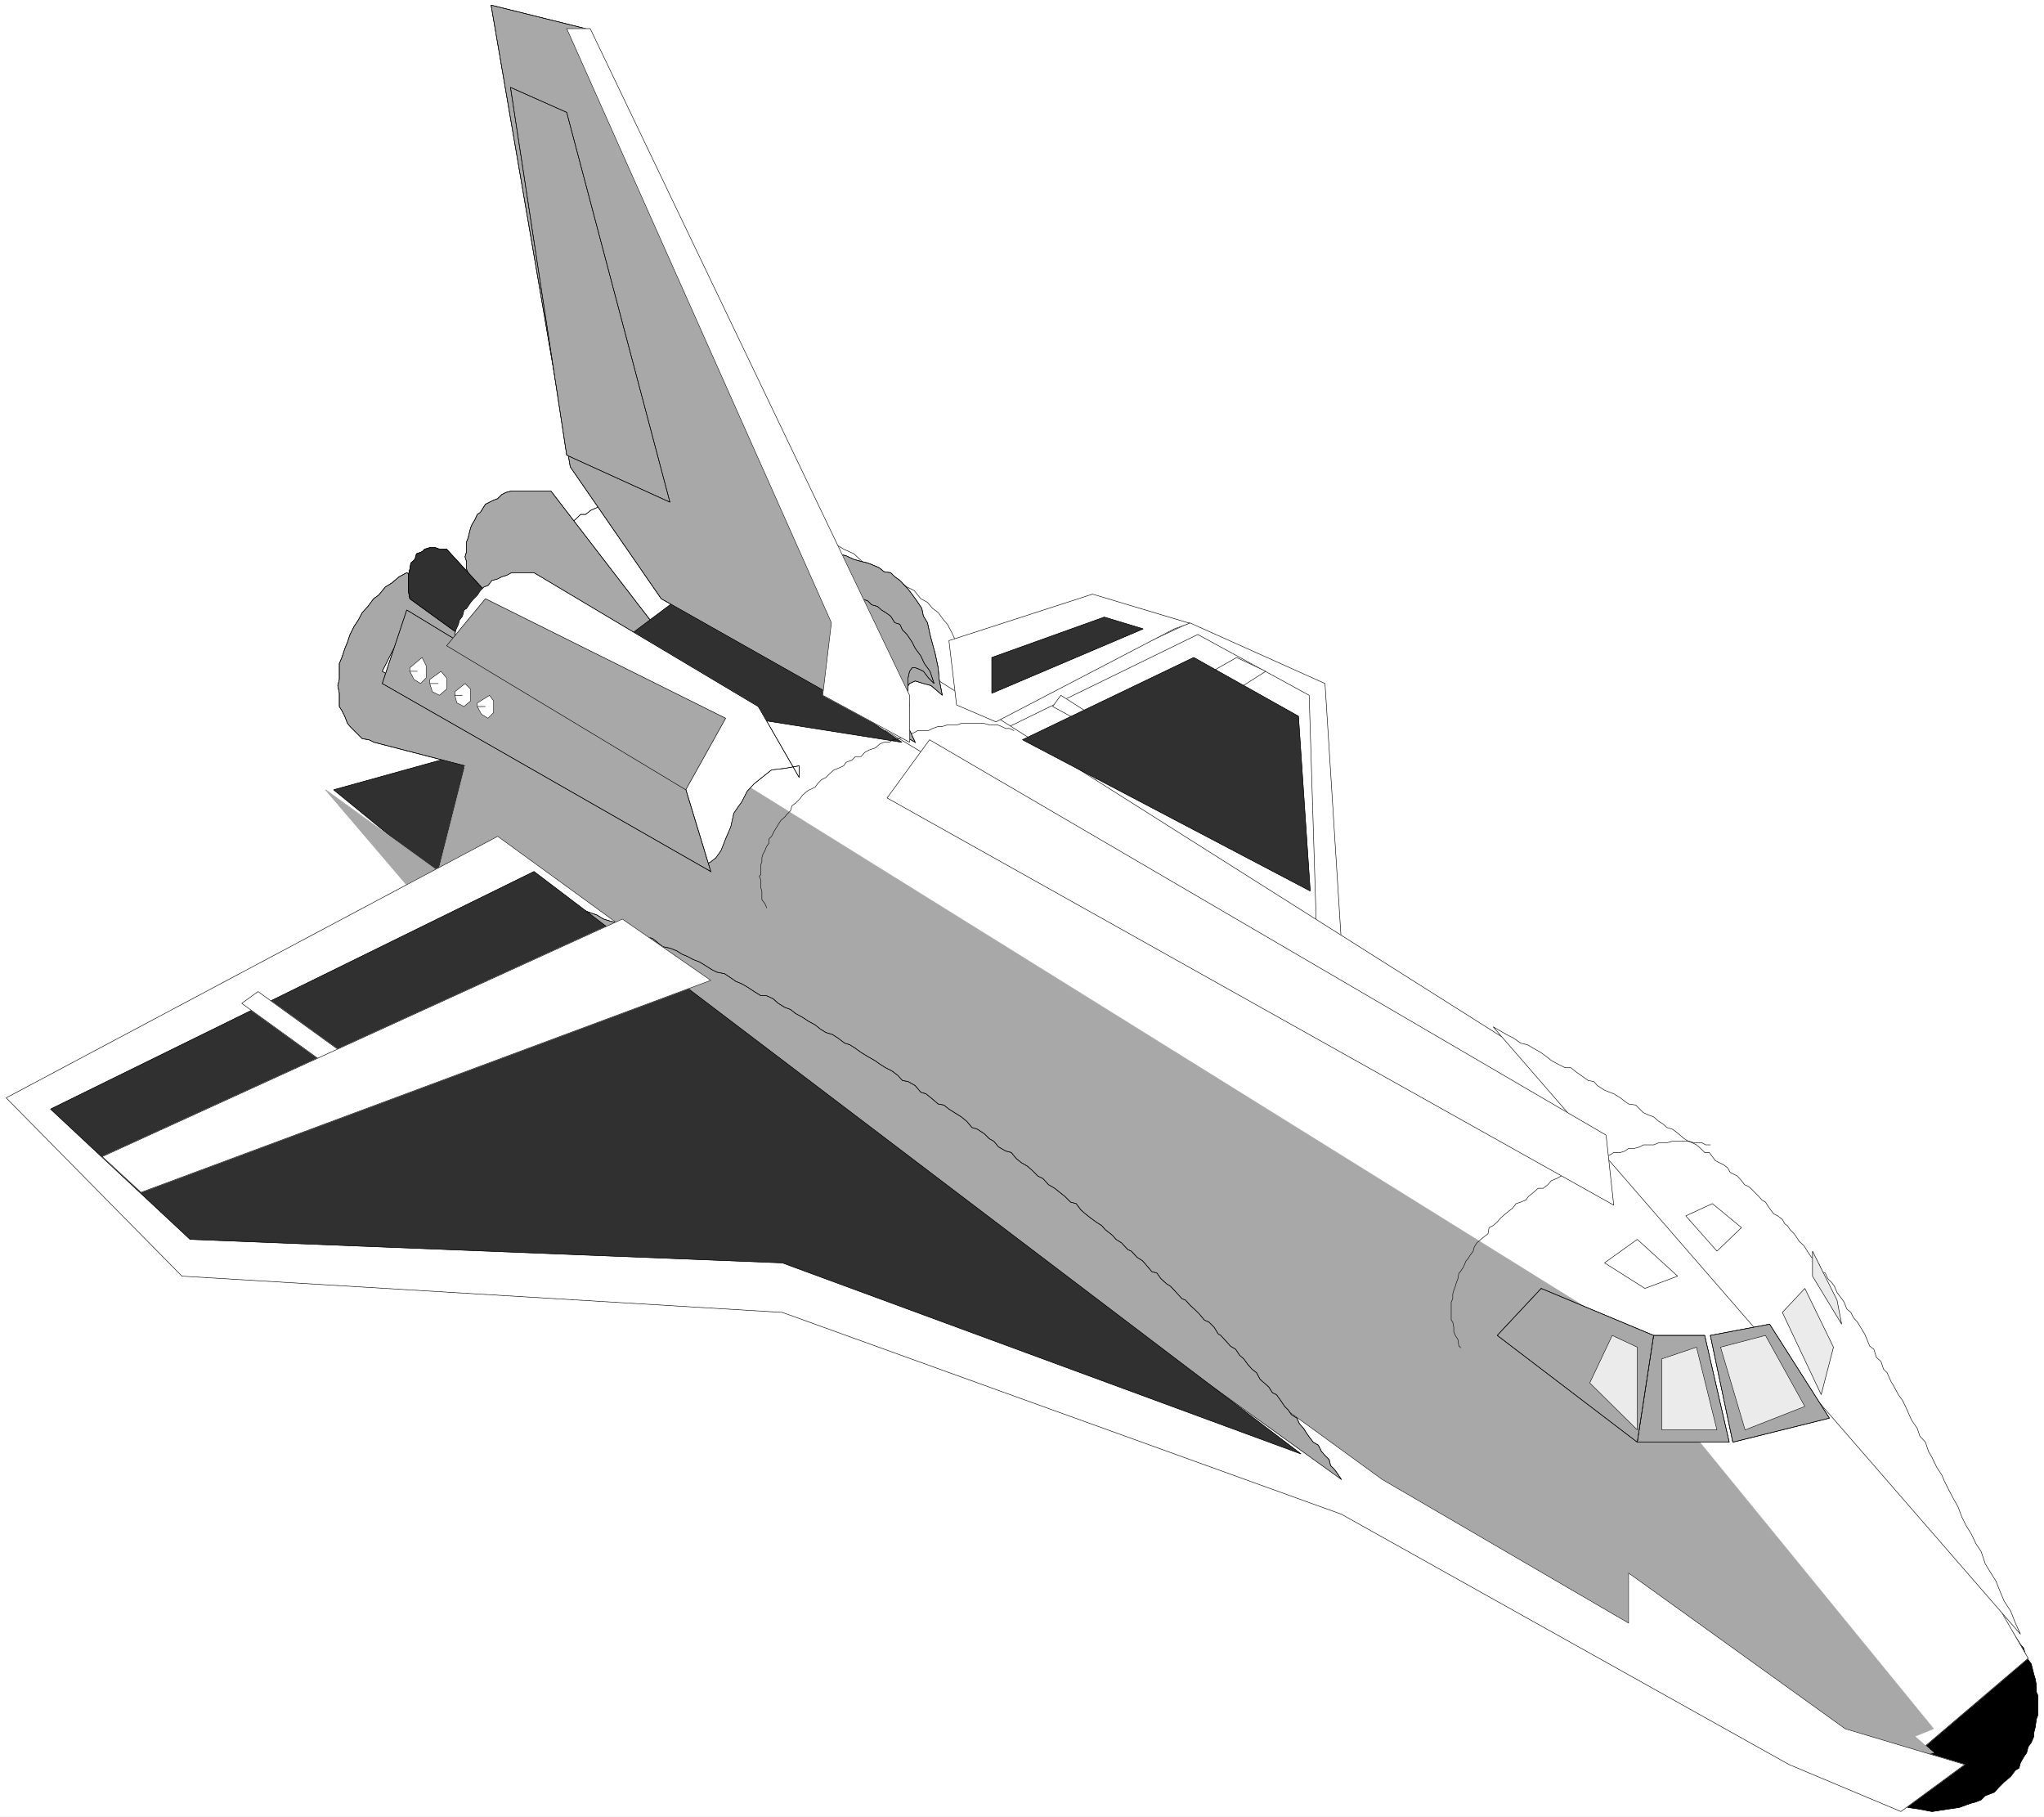 <svg width="3991.063" height="3546.578" viewBox="0 0 2993.297 2659.934" xmlns="http://www.w3.org/2000/svg"><rect x="0" y="0" width="2993.297" height="2659.934" fill="#808080" stroke="none"/><defs><clipPath id="a"><path d="M0 .121h2994V2661H0Zm0 0"/></clipPath><clipPath id="b"><path d="M0 .121h2993.297v2659.934H0Zm0 0"/></clipPath></defs><g clip-path="url(#a)" transform="translate(0 -.121)"><path style="fill:#fff;fill-opacity:1;fill-rule:nonzero;stroke:none" d="M0 2660.055h2993.297V.12H0Zm0 0"/></g><g clip-path="url(#b)" transform="translate(0 -.121)"><path style="fill:#fff;fill-opacity:1;fill-rule:evenodd;stroke:#fff;stroke-width:.16;stroke-linecap:square;stroke-linejoin:bevel;stroke-miterlimit:10;stroke-opacity:1" d="M0 .5h646.5V575H0Zm0 0" transform="matrix(4.63 0 0 -4.63 0 2662.37)"/></g><path style="fill:#fff;fill-opacity:1;fill-rule:evenodd;stroke:#fff;stroke-width:.16;stroke-linecap:square;stroke-linejoin:bevel;stroke-miterlimit:10;stroke-opacity:1" d="m424.27 276.93-5.18 81.91-42.83 19.22-73.21-34.09Zm0 0" transform="matrix(4.63 0 0 -4.63 0 2662.249)"/><path style="fill:none;stroke:#000;stroke-width:.16;stroke-linecap:square;stroke-linejoin:bevel;stroke-miterlimit:10;stroke-opacity:1" d="m424.27 276.93-5.18 81.91-42.83 19.22-73.21-34.09Zm0 0" transform="matrix(4.63 0 0 -4.63 0 2662.249)"/><path style="fill:#fff;fill-opacity:1;fill-rule:evenodd;stroke:#fff;stroke-width:.16;stroke-linecap:square;stroke-linejoin:bevel;stroke-miterlimit:10;stroke-opacity:1" d="m416.51 276.93-2.43 78.19-35.23 19.23-77.42-37.81zm0 0" transform="matrix(4.63 0 0 -4.63 0 2662.249)"/><path style="fill:none;stroke:#000;stroke-width:.16;stroke-linecap:square;stroke-linejoin:bevel;stroke-miterlimit:10;stroke-opacity:1" d="m416.51 276.93-2.43 78.19-35.23 19.23-77.42-37.81zm0 0" transform="matrix(4.63 0 0 -4.63 0 2662.249)"/><path style="fill:#fff;fill-opacity:1;fill-rule:evenodd;stroke:#fff;stroke-width:.16;stroke-linecap:square;stroke-linejoin:bevel;stroke-miterlimit:10;stroke-opacity:1" d="m391.13 367.07 9.22-4.36-64.82-41.19-11.15 7.59zm0 0" transform="matrix(4.63 0 0 -4.63 0 2662.249)"/><path style="fill:none;stroke:#000;stroke-width:.16;stroke-linecap:square;stroke-linejoin:bevel;stroke-miterlimit:10;stroke-opacity:1" d="m391.13 367.07 9.22-4.36-64.82-41.19-11.15 7.59zm0 0" transform="matrix(4.63 0 0 -4.63 0 2662.249)"/><path style="fill:#303030;fill-opacity:1;fill-rule:evenodd;stroke:#303030;stroke-width:.16;stroke-linecap:square;stroke-linejoin:bevel;stroke-miterlimit:10;stroke-opacity:1" d="m105.54 325.23 40.73 11.31 4.69-48.47zm0 0" transform="matrix(4.63 0 0 -4.63 0 2662.249)"/><path style="fill:none;stroke:#000;stroke-width:.16;stroke-linecap:square;stroke-linejoin:bevel;stroke-miterlimit:10;stroke-opacity:1" d="m105.54 325.23 40.73 11.31 4.69-48.47zm0 0" transform="matrix(4.63 0 0 -4.63 0 2662.249)"/><path style="fill:#000;fill-opacity:1;fill-rule:evenodd;stroke:#000;stroke-width:.16;stroke-linecap:square;stroke-linejoin:bevel;stroke-miterlimit:10;stroke-opacity:1" d="M610.3 36.2h-33.78v-1.77l.32-1.78v-1.29l.48-2.43.33-1.93.48-1.14.49-1.93.81-1.3.8-1.94.81-1.13.97-1.93.81-1.14 1.29-1.29 1.3-1.94 1.29-1.13.81-.64 1.77-1.3 1.46-1.13 1.45-.81 1.3-1.13 1.94-.64 1.45-1.29 1.46-.49h1.61l2.26-.65 1.3-.64 3.39-.49 4.2-.8 5.18.8 3.39.49 1.78.64 1.78.65 1.77.49 1.62.64 1.29 1.29 1.3.49 1.61.64 1.3 1.46 1.77 1.78.81.64 1.29 1.13 1.46 1.94 1.13.65.49 1.78 1.13 1.93.8 1.13.49 1.94.97 1.3.81 1.93V27l.48 1.93.33 2.43.48 1.29v6.14l-.48 1.13v2.1l-.33 1.94-.48 1.61-.33 1.3-.48 1.94-.97 1.29-.81 1.61-.65 2.1-.96 1.14-.81 1.29-1.3 1.94-.97 1.13-1.61 1.45-.97.97-1.62.65-1.29 1.45-1.78.97-1.29.65-1.62.8-1.61 1.3-1.46.48-1.62.65-1.77.64h-1.62l-3.56.65-4.2.48-5.33-.48-3.4-.65h-1.45l-1.78-.64-1.78-1.13-1.29-.81-1.78-1.29h-1.29l-1.62-1.13-1.45-1.3-1.29-1.29-1.3-.97-1.13-1.45-1.45-1.13-.81-1.3-.81-1.93-1.29-1.14-.49-2.1-.8-1.61-.81-1.29-.49-1.94-.48-1.3-.33-1.61-.48-1.94-.32-2.1V36.2zm0 0" transform="matrix(4.63 0 0 -4.63 0 2662.249)"/><path style="fill:none;stroke:#000;stroke-width:.16;stroke-linecap:square;stroke-linejoin:bevel;stroke-miterlimit:10;stroke-opacity:1" d="M610.3 36.2h-33.78v-1.77l.32-1.78v-1.29l.48-2.43.33-1.93.48-1.14.49-1.93.81-1.3.8-1.94.81-1.13.97-1.93.81-1.14 1.29-1.29 1.3-1.94 1.29-1.13.81-.64 1.77-1.3 1.46-1.13 1.45-.81 1.3-1.13 1.94-.64 1.45-1.29 1.46-.49h1.61l2.26-.65 1.3-.64 3.39-.49 4.2-.8 5.18.8 3.39.49 1.78.64 1.78.65 1.77.49 1.62.64 1.29 1.29 1.3.49 1.61.64 1.3 1.46 1.77 1.78.81.64 1.29 1.13 1.46 1.94 1.13.65.49 1.78 1.13 1.93.8 1.13.49 1.94.97 1.3.81 1.93V27l.48 1.93.33 2.43.48 1.29v6.14l-.48 1.13v2.1l-.33 1.94-.48 1.61-.33 1.3-.48 1.94-.97 1.29-.81 1.61-.65 2.1-.96 1.14-.81 1.29-1.3 1.94-.97 1.13-1.61 1.45-.97.97-1.62.65-1.29 1.45-1.78.97-1.29.65-1.62.8-1.61 1.3-1.46.48-1.62.65-1.77.64h-1.62l-3.56.65-4.2.48-5.33-.48-3.4-.65h-1.45l-1.78-.64-1.78-1.13-1.29-.81-1.78-1.29h-1.29l-1.62-1.13-1.45-1.3-1.29-1.29-1.3-.97-1.13-1.45-1.45-1.13-.81-1.3-.81-1.93-1.29-1.14-.49-2.1-.8-1.61-.81-1.29-.49-1.94-.48-1.3-.33-1.61-.48-1.94-.32-2.1V36.2zm0 0" transform="matrix(4.63 0 0 -4.63 0 2662.249)"/><path style="fill:#fff;fill-opacity:1;fill-rule:evenodd;stroke:#fff;stroke-width:.16;stroke-linecap:square;stroke-linejoin:bevel;stroke-miterlimit:10;stroke-opacity:1" d="m237.27 368.85-39.93 47.34h-2.1l-1.94-.65h-1.61l-1.62-.48-1.78-.81-1.45-.65-1.62-1.29h-1.61l-1.3-1.29-1.29-1.13-1.29-1.13-1.3-.65-.8-1.94-1.3-1.29-.81-1.29-.48-1.78-.81-1.29-.97-1.3-.32-1.77v-1.94l-.49-1.62v-5.17l.49-2.58v-1.13l.81-2.43 30.38-26.33zm0 0" transform="matrix(4.63 0 0 -4.63 0 2662.249)"/><path style="fill:none;stroke:#000;stroke-width:.16;stroke-linecap:square;stroke-linejoin:bevel;stroke-miterlimit:10;stroke-opacity:1" d="m237.27 368.85-39.93 47.34h-2.1l-1.94-.65h-1.61l-1.62-.48-1.78-.81-1.45-.65-1.62-1.29h-1.61l-1.3-1.29-1.29-1.13-1.29-1.13-1.3-.65-.8-1.94-1.3-1.29-.81-1.29-.48-1.78-.81-1.29-.97-1.3-.32-1.77v-1.94l-.49-1.62v-5.17l.49-2.58v-1.13l.81-2.43 30.38-26.33zm0 0" transform="matrix(4.63 0 0 -4.63 0 2662.249)"/><path style="fill:none;stroke:#000;stroke-width:.16;stroke-linecap:square;stroke-linejoin:bevel;stroke-miterlimit:10;stroke-opacity:1" d="m237.27 368.85-39.93 47.34h-2.1l-1.94-.65h-1.61l-1.62-.48-1.78-.81-1.45-.65-1.62-1.29h-1.61l-1.3-1.29-1.29-1.13-1.29-1.13-1.3-.65-.8-1.94-1.3-1.29-.81-1.29-.48-1.78-.81-1.29-.97-1.3-.32-1.77v-1.94l-.49-1.62v-5.17l.49-2.58v-1.13l.81-2.43 30.38-26.33 33.14 12.6v-.16" transform="matrix(4.63 0 0 -4.63 0 2662.249)"/><path style="fill:#a8a8a8;fill-opacity:1;fill-rule:evenodd;stroke:#a8a8a8;stroke-width:.16;stroke-linecap:square;stroke-linejoin:bevel;stroke-miterlimit:10;stroke-opacity:1" d="m183.93 358.84-55.28 35.05-2.42-1.29-2.26-1.94-2.1-1.29-2.11-2.58-1.61-1.14-1.78-2.42-1.78-1.94-1.29-2.42-1.29-1.94-1.3-2.58-.81-2.43-.8-1.94-.97-2.91-.81-1.93v-5.01l-.49-1.94.49-2.42v-4.2l.81-1.3.97-1.94.8-2.1.81-.97 1.3-1.29 2.58-2.58 2.1-.33 1.62-.8 58.02-15.03 5.17 29.89zm0 0" transform="matrix(4.63 0 0 -4.63 0 2662.249)"/><path style="fill:none;stroke:#000;stroke-width:.16;stroke-linecap:square;stroke-linejoin:bevel;stroke-miterlimit:10;stroke-opacity:1" d="m183.93 358.84-55.28 35.05-2.42-1.29-2.26-1.94-2.1-1.29-2.11-2.58-1.61-1.14-1.78-2.42-1.78-1.94-1.29-2.42-1.29-1.94-1.3-2.58-.81-2.43-.8-1.94-.97-2.91-.81-1.93v-5.01l-.49-1.94.49-2.42v-4.2l.81-1.3.97-1.94.8-2.1.81-.97 1.3-1.29 2.58-2.58 2.1-.33 1.62-.8 58.02-15.03 5.17 29.89zm0 0" transform="matrix(4.63 0 0 -4.63 0 2662.249)"/><path style="fill:none;stroke:#000;stroke-width:.16;stroke-linecap:square;stroke-linejoin:bevel;stroke-miterlimit:10;stroke-opacity:1" d="m183.93 358.84-55.28 35.05-2.42-1.29-2.26-1.94-2.1-1.29-2.11-2.58-1.61-1.14-1.78-2.42-1.78-1.94-1.29-2.42-1.29-1.94-1.3-2.58-.81-2.43-.8-1.94-.97-2.91-.81-1.93v-5.01l-.49-1.94.49-2.42v-4.2l.81-1.3.97-1.94.8-2.1.81-.97 1.3-1.29 2.58-2.58 2.1-.33 1.62-.8 58.02-15.03 5.17 29.89 2.43 3.72v-.17" transform="matrix(4.63 0 0 -4.63 0 2662.249)"/><path style="fill:#a8a8a8;fill-opacity:1;fill-rule:evenodd;stroke:#a8a8a8;stroke-width:.16;stroke-linecap:square;stroke-linejoin:bevel;stroke-miterlimit:10;stroke-opacity:1" d="m211.89 370.79-37.66 48.95h-12.44l-1.78-.48-1.29-.65-1.3-1.29-1.29-.49-1.29-.64-1.3-.65-.8-1.29-.81-1.29-.97-.65-.81-1.78-.81-1.29-.48-1.13-.33-1.29-.48-1.94-.49-1.29v-3.07l-.48-1.62.48-1.45v-2.43l.49-1.13.48-2.42.33-2.1 30.38-26.66zm0 0" transform="matrix(4.63 0 0 -4.63 0 2662.249)"/><path style="fill:none;stroke:#000;stroke-width:.16;stroke-linecap:square;stroke-linejoin:bevel;stroke-miterlimit:10;stroke-opacity:1" d="m211.89 370.79-37.66 48.95h-12.44l-1.78-.48-1.29-.65-1.3-1.29-1.29-.49-1.29-.64-1.3-.65-.8-1.29-.81-1.29-.97-.65-.81-1.78-.81-1.29-.48-1.13-.33-1.29-.48-1.94-.49-1.29v-3.07l-.48-1.62.48-1.45v-2.43l.49-1.13.48-2.42.33-2.1 30.38-26.66zm0 0" transform="matrix(4.63 0 0 -4.63 0 2662.249)"/><path style="fill:none;stroke:#000;stroke-width:.16;stroke-linecap:square;stroke-linejoin:bevel;stroke-miterlimit:10;stroke-opacity:1" d="m211.89 370.79-37.66 48.95h-12.44l-1.78-.48-1.29-.65-1.3-1.29-1.29-.49-1.29-.64-1.3-.65-.8-1.29-.81-1.29-.97-.65-.81-1.78-.81-1.29-.48-1.13-.33-1.29-.48-1.94-.49-1.29v-3.07l-.48-1.62.48-1.45v-2.43l.49-1.13.48-2.42.33-2.1 30.38-26.66 32.65 8.08v-.16" transform="matrix(4.63 0 0 -4.63 0 2662.249)"/><path style="fill:#fff;fill-opacity:1;fill-rule:evenodd;stroke:#fff;stroke-width:.16;stroke-linecap:square;stroke-linejoin:bevel;stroke-miterlimit:10;stroke-opacity:1" d="m237.27 373.05 46.71-22.29.64 1.94.81 2.42 1.45 1.13 2.27 1.29 2.1.65h2.1l2.1-.65 2.59-1.29 2.42-1.78 2.26-2.42.81 3.07.49 3.72v8.23l-.49 1.78-.81 1.94-.8 2.26-.97 2.1-1.3 2.43-1.13 1.29-1.78 2.42-1.77 1.29-1.62 1.94-2.1 1.13-2.1 2.59-2.27 1.13-2.58 2.1-2.59 1.62-2.91 1.13-3.07 2.1-3.07 1.13-2.58 2.42-3.24 1.46-3.55 2.26-3.4 1.29-3.39 2.58-3.4 2.43-4.04 2.42-3.71 2.75-4.04 2.26-3.72 2.42-3.72 3.07-4.36 3.23-3.88 3.07-4.37 3.72-4.36 3.71.97-7.43-.48 3.72zm0 0" transform="matrix(4.63 0 0 -4.63 0 2662.249)"/><path style="fill:none;stroke:#000;stroke-width:.16;stroke-linecap:square;stroke-linejoin:bevel;stroke-miterlimit:10;stroke-opacity:1" d="m237.27 373.05 46.71-22.29.64 1.94.81 2.42 1.45 1.13 2.27 1.29 2.1.65h2.1l2.1-.65 2.59-1.29 2.42-1.78 2.26-2.42.81 3.07.49 3.72v8.23l-.49 1.78-.81 1.94-.8 2.26-.97 2.1-1.3 2.43-1.13 1.29-1.78 2.42-1.77 1.29-1.62 1.94-2.1 1.13-2.1 2.59-2.27 1.13-2.58 2.1-2.59 1.62-2.91 1.13-3.07 2.1-3.07 1.13-2.58 2.42-3.24 1.46-3.55 2.26-3.4 1.29-3.39 2.58-3.4 2.43-4.04 2.42-3.71 2.75-4.04 2.26-3.72 2.42-3.72 3.07-4.36 3.23-3.88 3.07-4.37 3.72-4.36 3.71.97-7.43-.48 3.72zm0 0" transform="matrix(4.63 0 0 -4.63 0 2662.249)"/><path style="fill:#fff;fill-opacity:1;fill-rule:evenodd;stroke:#fff;stroke-width:.16;stroke-linecap:square;stroke-linejoin:bevel;stroke-miterlimit:10;stroke-opacity:1" d="m250.03 389.37 308.38-195 83.08-143.79-35.07-29.89-136.74 52.83-320.82 214.55Zm0 0" transform="matrix(4.63 0 0 -4.63 0 2662.249)"/><path style="fill:none;stroke:#000;stroke-width:.16;stroke-linecap:square;stroke-linejoin:bevel;stroke-miterlimit:10;stroke-opacity:1" d="m250.03 389.37 308.38-195 83.08-143.79-35.07-29.89-136.74 52.83-320.82 214.55Zm0 0" transform="matrix(4.63 0 0 -4.63 0 2662.249)"/><path style="fill:#fff;fill-opacity:1;fill-rule:evenodd;stroke:#fff;stroke-width:.16;stroke-linecap:square;stroke-linejoin:bevel;stroke-miterlimit:10;stroke-opacity:1" d="m472.27 250.27 2.26-1.29 1.94-1.13 2.26-1.14 2.27-1.61 2.1-.49 1.94-1.13 2.26-1.29 1.78-1.29 1.61-1.29 2.1-1.14 2.27-1.13h1.78l1.61-1.29 1.62-1.13 2.26-1.62 1.78-.32 1.13-1.29 2.26-1.45 1.62-.65 1.29-.49 2.1-1.29 1.46-1.13 1.13-.81 2.26-.32 1.29-1.29 1.14-1.13 1.77-.81 1.46-.49 1.61-1.45 1.14-.65 1.45-1.29 1.62-.48.97-.65 1.61-1.29 1.3-1.13 1.29-.81 1.29-.49 1.29-.64 1.3-1.13 1.29-1.29h1.46l.97-1.3.97-1.29 1.29-.65 1.29-.64 1.29-.97.81-1.46 1.3-.64.96-.49 1.3-1.45.97-1.29 1.13-.49.81-.64 1.29-1.3 1.29-1.29.97-1.13 1.13-.65.81-1.29.81-1.13.97-1.29 1.29-.65 1.46-1.13.81-1.45.8-.49.81-1.29 1.3-1.29.8-1.13.81-1.3 1.46-1.29.8-1.29.81-1.29.81-1.13 1.46-1.13 1.13-1.3.48-2.1 1.29-.48.81-1.78 1.3-1.29.8-1.13.81-1.94 1.46-1.94.8-1.13.81-2.1 1.3-1.13.8-1.62 1.3-1.45.97-1.62 1.29-2.1.48-1.13 1.14-2.75 1.29-.96.81-2.59 1.45-1.29.81-2.43 1.13-1.13 1.13-2.58 1.13-1.94 1.3-2.42 1.29-1.78.97-1.94 1.13-2.58.81-1.78 1.78-2.59.81-2.42 1.77-1.94.97-2.91 1.13-1.93 1.46-3.07 1.61-2.43.81-1.94 1.62-3.23 1.29-2.42 1.46-2.59 1.13-3.07 1.45-2.9 1.62-2.59 1.45-3.07 1.62-2.42 1.29-3.88 1.78-2.91 1.62-2.58 1.29-3.23 1.29-3.07 2.1-3.23 1.46-3.72 1.62-3.55zm0 0" transform="matrix(4.63 0 0 -4.63 0 2662.249)"/><path style="fill:none;stroke:#000;stroke-width:.16;stroke-linecap:square;stroke-linejoin:bevel;stroke-miterlimit:10;stroke-opacity:1" d="m472.27 250.27 2.26-1.29 1.94-1.13 2.26-1.14 2.27-1.61 2.1-.49 1.94-1.13 2.26-1.29 1.78-1.29 1.61-1.29 2.1-1.14 2.27-1.13h1.78l1.61-1.29 1.62-1.13 2.26-1.62 1.78-.32 1.13-1.29 2.26-1.45 1.62-.65 1.29-.49 2.1-1.29 1.46-1.13 1.13-.81 2.26-.32 1.29-1.29 1.14-1.13 1.77-.81 1.46-.49 1.61-1.45 1.14-.65 1.45-1.29 1.62-.48.97-.65 1.61-1.29 1.3-1.13 1.29-.81 1.29-.49 1.29-.64 1.3-1.13 1.29-1.29h1.46l.97-1.3.97-1.29 1.29-.65 1.29-.64 1.29-.97.81-1.46 1.3-.64.96-.49 1.3-1.45.97-1.29 1.13-.49.81-.64 1.29-1.3 1.29-1.29.97-1.13 1.13-.65.81-1.29.81-1.13.97-1.29 1.29-.65 1.46-1.13.81-1.45.8-.49.81-1.29 1.3-1.29.8-1.13.81-1.3 1.46-1.29.8-1.29.81-1.29.81-1.13 1.46-1.13 1.13-1.3.48-2.1 1.29-.48.81-1.78 1.3-1.29.8-1.13.81-1.94 1.46-1.94.8-1.13.81-2.1 1.3-1.13.8-1.62 1.3-1.45.97-1.62 1.29-2.1.48-1.13 1.14-2.75 1.29-.96.81-2.59 1.45-1.29.81-2.43 1.13-1.13 1.13-2.58 1.13-1.94 1.3-2.42 1.29-1.78.97-1.94 1.13-2.58.81-1.78 1.78-2.59.81-2.42 1.77-1.94.97-2.91 1.13-1.93 1.46-3.07 1.61-2.43.81-1.94 1.62-3.23 1.29-2.42 1.46-2.59 1.13-3.07 1.45-2.9 1.62-2.59 1.45-3.07 1.62-2.42 1.29-3.88 1.78-2.91 1.62-2.58 1.29-3.23 1.29-3.07 2.1-3.23 1.46-3.72 1.62-3.55zm0 0" transform="matrix(4.63 0 0 -4.63 0 2662.249)"/><path style="fill:#303030;fill-opacity:1;fill-rule:evenodd;stroke:#303030;stroke-width:.16;stroke-linecap:square;stroke-linejoin:bevel;stroke-miterlimit:10;stroke-opacity:1" d="m285.27 340.26-48 7.59-37.82 26.5 15.03 11.3h2.42zm0 0" transform="matrix(4.63 0 0 -4.63 0 2662.249)"/><path style="fill:none;stroke:#000;stroke-width:.16;stroke-linecap:square;stroke-linejoin:bevel;stroke-miterlimit:10;stroke-opacity:1" d="m285.27 340.26-48 7.59-37.82 26.5 15.03 11.3h2.42zm0 0" transform="matrix(4.63 0 0 -4.63 0 2662.249)"/><path style="fill:#a8a8a8;fill-opacity:1;fill-rule:evenodd;stroke:#a8a8a8;stroke-width:.16;stroke-linecap:square;stroke-linejoin:bevel;stroke-miterlimit:10;stroke-opacity:1" d="m237.27 374.35 48-22.78.16 3.55 1.13 1.94 1.13 1.78 1.78.8 2.59-.8 2.42-.65 3.56-3.07-.97 5.01-.33 3.71-.97 4.53-.8 2.91-.81 3.07-.81 3.71-1.29 2.1-.49 2.42-1.61 2.43-.81 1.13-1.94 2.58-.65.65-1.94 2.1-1.61 1.13-1.3 1.29-2.1.33-1.62 1.29-1.93.81-1.62.64-2.1.49-2.26.64-2.43 1.13-2.59.65-2.1.65-2.74.81-2.75 1.13-3.23 1.13-2.91 1.29-3.07.81-2.91 1.77-3.4 1.3-3.39 2.26-3.88 1.29-3.56 3.23-4.36 1.78-3.72 3.07-3.88 3.71-4.68 3.24 15.03-22.46zm0 0" transform="matrix(4.63 0 0 -4.63 0 2662.249)"/><path style="fill:none;stroke:#000;stroke-width:.16;stroke-linecap:square;stroke-linejoin:bevel;stroke-miterlimit:10;stroke-opacity:1" d="m237.27 374.35 48-22.78.16 3.55 1.13 1.94 1.13 1.78 1.78.8 2.59-.8 2.42-.65 3.56-3.07-.97 5.01-.33 3.71-.97 4.53-.8 2.91-.81 3.07-.81 3.71-1.29 2.1-.49 2.42-1.61 2.43-.81 1.13-1.94 2.58-.65.65-1.94 2.1-1.61 1.13-1.3 1.29-2.1.33-1.62 1.29-1.93.81-1.62.64-2.1.49-2.26.64-2.43 1.13-2.59.65-2.1.65-2.74.81-2.75 1.13-3.23 1.13-2.91 1.29-3.07.81-2.91 1.77-3.4 1.3-3.39 2.26-3.88 1.29-3.56 3.23-4.36 1.78-3.72 3.07-3.88 3.71-4.68 3.24 15.03-22.46zm0 0" transform="matrix(4.63 0 0 -4.63 0 2662.249)"/><path style="fill:none;stroke:#000;stroke-width:.16;stroke-linecap:square;stroke-linejoin:bevel;stroke-miterlimit:10;stroke-opacity:1" d="m237.27 374.35 48-22.78.16 3.55 1.13 1.94 1.13 1.78 1.78.8 2.59-.8 2.42-.65 3.56-3.07-.97 5.01-.33 3.71-.97 4.53-.8 2.91-.81 3.07-.81 3.71-1.29 2.1-.49 2.42-1.61 2.43-.81 1.13-1.94 2.58-.65.65-1.94 2.1-1.61 1.13-1.3 1.29-2.1.33-1.62 1.29-1.93.81-1.62.64-2.1.49-2.26.64-2.43 1.13-2.59.65-2.1.65-2.74.81-2.75 1.13-3.23 1.13-2.91 1.29-3.07.81-2.91 1.77-3.4 1.3-3.39 2.26-3.88 1.29-3.56 3.23-4.36 1.78-3.72 3.07-3.88 3.71-4.68 3.24 15.03-22.46 7.76-30.53v-.17" transform="matrix(4.63 0 0 -4.63 0 2662.249)"/><path style="fill:#fff;fill-opacity:1;fill-rule:evenodd;stroke:#fff;stroke-width:.16;stroke-linecap:square;stroke-linejoin:bevel;stroke-miterlimit:10;stroke-opacity:1" d="m530.61 171.43-10.34-3.88-12.77 8.08 10.35 7.43zm0 0" transform="matrix(4.63 0 0 -4.63 0 2662.249)"/><path style="fill:none;stroke:#000;stroke-width:.16;stroke-linecap:square;stroke-linejoin:bevel;stroke-miterlimit:10;stroke-opacity:1" d="m530.61 171.43-10.34-3.88-12.77 8.08 10.35 7.43zm0 0" transform="matrix(4.63 0 0 -4.63 0 2662.249)"/><path style="fill:#fff;fill-opacity:1;fill-rule:evenodd;stroke:#fff;stroke-width:.16;stroke-linecap:square;stroke-linejoin:bevel;stroke-miterlimit:10;stroke-opacity:1" d="m550.82 186.78-7.76-7.44-9.86 11.15 8.41 3.88zm0 0" transform="matrix(4.63 0 0 -4.63 0 2662.249)"/><path style="fill:none;stroke:#000;stroke-width:.16;stroke-linecap:square;stroke-linejoin:bevel;stroke-miterlimit:10;stroke-opacity:1" d="m550.82 186.78-7.76-7.44-9.86 11.15 8.41 3.88zm0 0" transform="matrix(4.63 0 0 -4.63 0 2662.249)"/><path style="fill:#a8a8a8;fill-opacity:1;fill-rule:evenodd;stroke:#a8a8a8;stroke-width:.16;stroke-linecap:square;stroke-linejoin:bevel;stroke-miterlimit:10;stroke-opacity:1" d="m540.96 152.69 7.11-33.77 30.55 7.6-18.91 29.72zm0 0" transform="matrix(4.63 0 0 -4.63 0 2662.249)"/><path style="fill:none;stroke:#000;stroke-width:.16;stroke-linecap:square;stroke-linejoin:bevel;stroke-miterlimit:10;stroke-opacity:1" d="m540.96 152.69 7.11-33.77 30.55 7.6-18.91 29.72zm0 0" transform="matrix(4.63 0 0 -4.63 0 2662.249)"/><path style="fill:none;stroke:#000;stroke-width:.16;stroke-linecap:square;stroke-linejoin:bevel;stroke-miterlimit:10;stroke-opacity:1" d="m540.96 152.69 7.11-33.77 30.55 7.6-18.91 29.72-18.75-3.55v-.16" transform="matrix(4.63 0 0 -4.63 0 2662.249)"/><path style="fill:#ebebeb;fill-opacity:1;fill-rule:evenodd;stroke:#ebebeb;stroke-width:.16;stroke-linecap:square;stroke-linejoin:bevel;stroke-miterlimit:10;stroke-opacity:1" d="m558.41 152.69-14.22-3.72 7.76-26.17 18.91 7.43zm0 0" transform="matrix(4.63 0 0 -4.63 0 2662.249)"/><path style="fill:none;stroke:#000;stroke-width:.16;stroke-linecap:square;stroke-linejoin:bevel;stroke-miterlimit:10;stroke-opacity:1" d="m558.41 152.69-14.22-3.72 7.76-26.17 18.91 7.43zm0 0" transform="matrix(4.63 0 0 -4.63 0 2662.249)"/><path style="fill:#ebebeb;fill-opacity:1;fill-rule:evenodd;stroke:#ebebeb;stroke-width:.16;stroke-linecap:square;stroke-linejoin:bevel;stroke-miterlimit:10;stroke-opacity:1" d="m570.86 167.55-7.11-7.59 12.28-26.01 3.88 15.02zm0 0" transform="matrix(4.63 0 0 -4.63 0 2662.249)"/><path style="fill:none;stroke:#000;stroke-width:.16;stroke-linecap:square;stroke-linejoin:bevel;stroke-miterlimit:10;stroke-opacity:1" d="m570.86 167.55-7.11-7.59 12.28-26.01 3.88 15.02zm0 0" transform="matrix(4.63 0 0 -4.63 0 2662.249)"/><path style="fill:#ebebeb;fill-opacity:1;fill-rule:evenodd;stroke:#ebebeb;stroke-width:.16;stroke-linecap:square;stroke-linejoin:bevel;stroke-miterlimit:10;stroke-opacity:1" d="M573.28 179.34v-7.91l9.22-15.19-1.46 7.6zm0 0" transform="matrix(4.63 0 0 -4.63 0 2662.249)"/><path style="fill:none;stroke:#000;stroke-width:.16;stroke-linecap:square;stroke-linejoin:bevel;stroke-miterlimit:10;stroke-opacity:1" d="M573.28 179.34v-7.91l9.22-15.19-1.46 7.6zm0 0" transform="matrix(4.63 0 0 -4.63 0 2662.249)"/><path style="fill:#303030;fill-opacity:1;fill-rule:evenodd;stroke:#303030;stroke-width:.16;stroke-linecap:square;stroke-linejoin:bevel;stroke-miterlimit:10;stroke-opacity:1" d="m162.59 378.06-21.33 23.27H139l-1.3.48h-1.77l-1.62-.48-.81-.81-1.78-.65-.48-1.78-1.29-1.13-.33-1.94-.48-1.93v-4.85l.48-2.59 20.53-14.86 7.27 3.56zm0 0" transform="matrix(4.63 0 0 -4.63 0 2662.249)"/><path style="fill:none;stroke:#000;stroke-width:.16;stroke-linecap:square;stroke-linejoin:bevel;stroke-miterlimit:10;stroke-opacity:1" d="m162.59 378.06-21.33 23.27H139l-1.3.48h-1.77l-1.62-.48-.81-.81-1.78-.65-.48-1.78-1.29-1.13-.33-1.94-.48-1.93v-4.85l.48-2.59 20.53-14.86 7.27 3.56zm0 0" transform="matrix(4.63 0 0 -4.63 0 2662.249)"/><path style="fill:none;stroke:#000;stroke-width:.16;stroke-linecap:square;stroke-linejoin:bevel;stroke-miterlimit:10;stroke-opacity:1" d="m162.59 378.06-21.33 23.27H139l-1.3.48h-1.77l-1.62-.48-.81-.81-1.78-.65-.48-1.78-1.29-1.13-.33-1.94-.48-1.93v-4.85l.48-2.59 20.53-14.86 7.27 3.56 5.17 3.71v-.16" transform="matrix(4.63 0 0 -4.63 0 2662.249)"/><path style="fill:#fff;fill-opacity:1;fill-rule:evenodd;stroke:#fff;stroke-width:.16;stroke-linecap:square;stroke-linejoin:bevel;stroke-miterlimit:10;stroke-opacity:1" d="m358.81 340.26-23.28 14.86-2.58-3.55 20.69-11.31zm0 0" transform="matrix(4.63 0 0 -4.63 0 2662.249)"/><path style="fill:none;stroke:#000;stroke-width:.16;stroke-linecap:square;stroke-linejoin:bevel;stroke-miterlimit:10;stroke-opacity:1" d="m358.81 340.26-23.28 14.86-2.58-3.55 20.69-11.31zm0 0" transform="matrix(4.63 0 0 -4.63 0 2662.249)"/><path style="fill:#a8a8a8;fill-opacity:1;fill-rule:evenodd;stroke:#a8a8a8;stroke-width:.16;stroke-linecap:square;stroke-linejoin:bevel;stroke-miterlimit:10;stroke-opacity:1" d="M611.59 28.29 504.11 159.96 165.18 370.79l-17.62-71.41 12.45-3.88-4.69-26.49L517.85 50.58l65.78-33.6Zm0 0" transform="matrix(4.63 0 0 -4.63 0 2662.249)"/><path style="fill:#a8a8a8;fill-opacity:1;fill-rule:evenodd;stroke:#a8a8a8;stroke-width:.16;stroke-linecap:square;stroke-linejoin:bevel;stroke-miterlimit:10;stroke-opacity:1" d="M611.59 20.69 447.05 163.84 150.96 347.85l-12.29-48.47-35.71 25.85 48-56.22L517.85 50.58l65.78-33.6Zm0 0" transform="matrix(4.63 0 0 -4.63 0 2662.249)"/><path style="fill:none;stroke:#a8a8a8;stroke-width:.16;stroke-linecap:square;stroke-linejoin:bevel;stroke-miterlimit:10;stroke-opacity:1" d="M611.59 20.69 447.05 163.84 150.96 347.85l-12.29-48.47-35.71 25.85 48-56.22L517.85 50.58l65.78-33.6Zm0 0" transform="matrix(4.63 0 0 -4.63 0 2662.249)"/><path style="fill:#fff;fill-opacity:1;fill-rule:evenodd;stroke:#fff;stroke-width:.16;stroke-linecap:square;stroke-linejoin:bevel;stroke-miterlimit:10;stroke-opacity:1" d="m239.85 351.57-70.95 42.32h-7.11l-1.46-.8-1.61-.49-1.62-.81-1.46-.32-1.29-1.62-1.29-.48-1.13-1.13-.97-1.45-1.13-1.14-.97-1.13-1.3-1.94-.8-.48-.49-1.94-.97-1.29-.32-1.29-.81-1.78-.32-1.45v-2.43l-.49-1.13v-3.23l.49-.49-15.2 10.99-7.75-15.35 100.85-59.61 1.62-1.46 1.45.81 1.62 1.29 1.61 2.27 1.46 3.71 1.61 3.72.97 4.36 1.3 1.94 1.29 1.78 1.62 3.23 2.26 2.42 2.42 1.94 3.07 2.42 4.21.49 4.52.8v-3.71zm0 0" transform="matrix(4.63 0 0 -4.63 0 2662.249)"/><path style="fill:none;stroke:#000;stroke-width:.16;stroke-linecap:square;stroke-linejoin:bevel;stroke-miterlimit:10;stroke-opacity:1" d="m239.85 351.57-70.95 42.32h-7.11l-1.46-.8-1.61-.49-1.62-.81-1.46-.32-1.29-1.62-1.29-.48-1.13-1.13-.97-1.45-1.13-1.14-.97-1.13-1.3-1.94-.8-.48-.49-1.94-.97-1.29-.32-1.29-.81-1.78-.32-1.45v-2.43l-.49-1.13v-3.23l.49-.49-15.2 10.99-7.75-15.35 100.85-59.61 1.62-1.46 1.45.81 1.62 1.29 1.61 2.27 1.46 3.71 1.61 3.72.97 4.36 1.3 1.94 1.29 1.78 1.62 3.23 2.26 2.42 2.42 1.94 3.07 2.42 4.21.49 4.52.8v-3.71zm0 0" transform="matrix(4.63 0 0 -4.63 0 2662.249)"/><path style="fill:none;stroke:#000;stroke-width:.16;stroke-linecap:square;stroke-linejoin:bevel;stroke-miterlimit:10;stroke-opacity:1" d="m239.85 351.57-70.95 42.32h-7.11l-1.46-.8-1.61-.49-1.62-.81-1.46-.32-1.29-1.62-1.29-.48-1.13-1.13-.97-1.45-1.13-1.14-.97-1.13-1.3-1.94-.8-.48-.49-1.94-.97-1.29-.32-1.29-.81-1.78-.32-1.45v-2.43l-.49-1.13v-3.23l.49-.49-15.2 10.99-7.75-15.35 100.85-59.61 1.62-1.46 1.45.81 1.62 1.29 1.61 2.27 1.46 3.71 1.61 3.72.97 4.36 1.3 1.94 1.29 1.78 1.62 3.23 2.26 2.42 2.42 1.94 3.07 2.42 4.21.49 4.52.8v-3.71l-12.93 22.46v-.17" transform="matrix(4.63 0 0 -4.63 0 2662.249)"/><path style="fill:#a8a8a8;fill-opacity:1;fill-rule:evenodd;stroke:#a8a8a8;stroke-width:.16;stroke-linecap:square;stroke-linejoin:bevel;stroke-miterlimit:10;stroke-opacity:1" d="m224.82 299.38-9.05 29.73-87.12 52.99-7.75-23.26zm0 0" transform="matrix(4.63 0 0 -4.63 0 2662.249)"/><path style="fill:none;stroke:#000;stroke-width:.16;stroke-linecap:square;stroke-linejoin:bevel;stroke-miterlimit:10;stroke-opacity:1" d="m224.82 299.38-9.05 29.73-87.12 52.99-7.75-23.26zm0 0" transform="matrix(4.63 0 0 -4.63 0 2662.249)"/><path style="fill:none;stroke:#000;stroke-width:.16;stroke-linecap:square;stroke-linejoin:bevel;stroke-miterlimit:10;stroke-opacity:1" d="m224.82 299.38-9.05 29.73-87.12 52.99-7.75-23.26 103.92-59.46v-.16" transform="matrix(4.63 0 0 -4.63 0 2662.249)"/><path style="fill:#a8a8a8;fill-opacity:1;fill-rule:evenodd;stroke:#a8a8a8;stroke-width:.16;stroke-linecap:square;stroke-linejoin:bevel;stroke-miterlimit:10;stroke-opacity:1" d="m229.51 347.85-12.61-22.62-75.64 45.56 12.28 14.86zm0 0" transform="matrix(4.63 0 0 -4.63 0 2662.249)"/><path style="fill:none;stroke:#000;stroke-width:.16;stroke-linecap:square;stroke-linejoin:bevel;stroke-miterlimit:10;stroke-opacity:1" d="m229.51 347.85-12.61-22.62-75.64 45.56 12.28 14.86zm50.59-3.88 225.14-134.74v-.16" transform="matrix(4.63 0 0 -4.63 0 2662.249)"/><path style="fill:none;stroke:#000;stroke-width:.16;stroke-linecap:square;stroke-linejoin:bevel;stroke-miterlimit:10;stroke-opacity:1" d="m320.66 343.97-1.29.65h-1.29l-1.3.64-1.29.49h-2.58l-1.62.48h-7.27l-1.3-.48h-3.07l-1.61-.49h-1.3l-1.77-.64-1.3-.65h-3.39l-1.13-.64-1.94-.65-1.3-.48-1.61-.81-1.78-.33-1.29-.8h-1.62l-1.29-.49-1.46-1.29-1.94-.65-1.45-.8-1.13-1.3h-1.78l-1.13-1.13-1.78-.64-.81-1.14-1.78-.8-1.29-.49-1.29-1.13-1.29-1.29-1.3-.65-1.29-1.29-.81-1.13-1.78-.81-.8-.48-1.46-1.3-.65-.97-1.45-1.45-1.13-.81-.49-1.61-1.29-1.29-.48-.65-1.3-1.13-.81-1.29-.48-.81-.81-1.29-.81-1.62-.8-.81v-1.29l-.81-1.13-.49-1.29-.64-1.13-.33-1.14v-1.29l-.32-.81v-3.23l-.49-.48.49-1.29v-2.43l.32-1.13v-2.58l.97-1.3.49-1.13v-.16m298.52-74.96h-1.46l-1.13.64h-2.58l-1.46.49h-5.49l-1.62-.49h-2.59l-1.61-.64h-3.23l-1.14-.65-1.77-.48h-1.78l-1.13-.81-1.46-.48h-2.1l-1.29-.81-1.62-.49-1.29-.64-1.78-.65-1.61-.65-1.46-.64-1.29-.49-2.1-.48-1.13-.81-1.46-1.29-1.62-.49-1.45-.8-1.62-.65-1.13-1.29-1.45-1.13h-1.62l-1.45-1.3-1.62-1.29-.81-1.13-1.61-.65-1.46-.48-1.13-1.45-1.45-1.14-.81-.64-1.46-1.29-1.13-1.3-1.29-1.13-1.29-.64-.33-1.94-1.45-1.13-.81-.65-1.29-1.13-.81-1.29-.33-1.3-.96-1.29-.81-1.29-.49-.48-.81-1.94-.97-1.46-.48-.48-.32-1.78-.49-1.29-.32-1.13-.49-1.3-.32-1.13v-1.45l-.49-1.13v-5.66l.49-.64.32-1.62v-1.45l.49-1.13.81-1.29.32-2.11.48-.32v-.16" transform="matrix(4.63 0 0 -4.63 0 2662.249)"/><path style="fill:#fff;fill-opacity:1;fill-rule:evenodd;stroke:#fff;stroke-width:.16;stroke-linecap:square;stroke-linejoin:bevel;stroke-miterlimit:10;stroke-opacity:1" d="M132.05 362.71h-2.43l1.3-2.58 2.1-1.29 1.78 1.77v3.88l-1.3 2.58-3.88-3.23v-1.13zm0 0" transform="matrix(4.63 0 0 -4.63 0 2662.249)"/><path style="fill:none;stroke:#000;stroke-width:.16;stroke-linecap:square;stroke-linejoin:bevel;stroke-miterlimit:10;stroke-opacity:1" d="M132.05 362.71h-2.43l1.3-2.58 2.1-1.29 1.78 1.77v3.88l-1.3 2.58-3.88-3.23v-1.13zm0 0" transform="matrix(4.63 0 0 -4.63 0 2662.249)"/><path style="fill:#fff;fill-opacity:1;fill-rule:evenodd;stroke:#fff;stroke-width:.16;stroke-linecap:square;stroke-linejoin:bevel;stroke-miterlimit:10;stroke-opacity:1" d="M138.67 358.84h-2.74l.8-2.59 2.27-1.13 2.26 1.94v3.55l-1.78 2.1-3.55-2.58v-1.29zm0 0" transform="matrix(4.63 0 0 -4.63 0 2662.249)"/><path style="fill:none;stroke:#000;stroke-width:.16;stroke-linecap:square;stroke-linejoin:bevel;stroke-miterlimit:10;stroke-opacity:1" d="M138.67 358.84h-2.74l.8-2.59 2.27-1.13 2.26 1.94v3.55l-1.78 2.1-3.55-2.58v-1.29zm0 0" transform="matrix(4.63 0 0 -4.63 0 2662.249)"/><path style="fill:#fff;fill-opacity:1;fill-rule:evenodd;stroke:#fff;stroke-width:.16;stroke-linecap:square;stroke-linejoin:bevel;stroke-miterlimit:10;stroke-opacity:1" d="M146.27 355.12h-2.42l.64-2.42 2.27-1.13 2.1 1.77v3.72l-1.78 1.78-3.23-2.59v-1.13zm0 0" transform="matrix(4.63 0 0 -4.63 0 2662.249)"/><path style="fill:none;stroke:#000;stroke-width:.16;stroke-linecap:square;stroke-linejoin:bevel;stroke-miterlimit:10;stroke-opacity:1" d="M146.27 355.12h-2.42l.64-2.42 2.27-1.13 2.1 1.77v3.72l-1.78 1.78-3.23-2.59v-1.13zm0 0" transform="matrix(4.63 0 0 -4.63 0 2662.249)"/><path style="fill:#fff;fill-opacity:1;fill-rule:evenodd;stroke:#fff;stroke-width:.16;stroke-linecap:square;stroke-linejoin:bevel;stroke-miterlimit:10;stroke-opacity:1" d="M153.54 351.57h-2.58l1.29-2.43 2.1-1.29 1.78 1.78v3.71l-1.29 1.78-3.88-2.42v-1.13zm0 0" transform="matrix(4.63 0 0 -4.63 0 2662.249)"/><path style="fill:none;stroke:#000;stroke-width:.16;stroke-linecap:square;stroke-linejoin:bevel;stroke-miterlimit:10;stroke-opacity:1" d="M153.54 351.57h-2.58l1.29-2.43 2.1-1.29 1.78 1.78v3.71l-1.29 1.78-3.88-2.42v-1.13zm0 0" transform="matrix(4.63 0 0 -4.63 0 2662.249)"/><path style="fill:#a8a8a8;fill-opacity:1;fill-rule:evenodd;stroke:#a8a8a8;stroke-width:.16;stroke-linecap:square;stroke-linejoin:bevel;stroke-miterlimit:10;stroke-opacity:1" d="m237.27 374.35 50.42-22.78-.48 3.55v5.49l.48 2.1.49.65.32.48h.97l1.29-.48 1.3-.65 1.61-2.1 1.78-1.77-1.29 3.87-1.78 2.43-1.13 2.42-1.78 2.42-.97 1.94-1.62 2.43-1.45 1.45-.81 1.78-1.61.48-1.3 2.1-1.61 1.13-1.3.81-1.29 1.13-1.78.49-1.29 1.29-2.1.64-1.29.49-1.62.65-2.26.8-2.11 1.13-2.1.65-2.26.48-2.1.81-2.59 1.13-2.42.81-2.75 1.29-2.58 1.13-2.91 1.3-3.4 1.13-3.39 1.45-3.56 2.43-3.88 1.13-3.88 2.42-3.87 1.94-4.21 2.42-4.68 3.07 15.03-3.55v-3.88zm0 0" transform="matrix(4.63 0 0 -4.63 0 2662.249)"/><path style="fill:none;stroke:#000;stroke-width:.16;stroke-linecap:square;stroke-linejoin:bevel;stroke-miterlimit:10;stroke-opacity:1" d="m237.27 374.35 50.42-22.78-.48 3.55v5.49l.48 2.1.49.65.32.48h.97l1.29-.48 1.3-.65 1.61-2.1 1.78-1.77-1.29 3.87-1.78 2.43-1.13 2.42-1.78 2.42-.97 1.94-1.62 2.43-1.45 1.45-.81 1.78-1.61.48-1.3 2.1-1.61 1.13-1.3.81-1.29 1.13-1.78.49-1.29 1.29-2.1.64-1.29.49-1.62.65-2.26.8-2.11 1.13-2.1.65-2.26.48-2.1.81-2.59 1.13-2.42.81-2.75 1.29-2.58 1.13-2.91 1.3-3.4 1.13-3.39 1.45-3.56 2.43-3.88 1.13-3.88 2.42-3.87 1.94-4.21 2.42-4.68 3.07 15.03-3.55v-3.88zm0 0" transform="matrix(4.63 0 0 -4.63 0 2662.249)"/><path style="fill:none;stroke:#000;stroke-width:.16;stroke-linecap:square;stroke-linejoin:bevel;stroke-miterlimit:10;stroke-opacity:1" d="m237.27 374.35 50.42-22.78-.48 3.55v5.49l.48 2.1.49.65.32.48h.97l1.29-.48 1.3-.65 1.61-2.1 1.78-1.77-1.29 3.87-1.78 2.43-1.13 2.42-1.78 2.42-.97 1.94-1.62 2.43-1.45 1.45-.81 1.78-1.61.48-1.3 2.1-1.61 1.13-1.3.81-1.29 1.13-1.78.49-1.29 1.29-2.1.64-1.29.49-1.62.65-2.26.8-2.11 1.13-2.1.65-2.26.48-2.1.81-2.59 1.13-2.42.81-2.75 1.29-2.58 1.13-2.91 1.3-3.4 1.13-3.39 1.45-3.56 2.43-3.88 1.13-3.88 2.42-3.87 1.94-4.21 2.42-4.68 3.07 15.03-3.55v-3.88l7.76-30.53v-.17" transform="matrix(4.63 0 0 -4.63 0 2662.249)"/><path style="fill:#a8a8a8;fill-opacity:1;fill-rule:evenodd;stroke:#a8a8a8;stroke-width:.16;stroke-linecap:square;stroke-linejoin:bevel;stroke-miterlimit:10;stroke-opacity:1" d="M289.47 340.26 185.22 565.95l-29.9 7.43 25.05-146.04 28.77-41.69zm0 0" transform="matrix(4.63 0 0 -4.63 0 2662.249)"/><path style="fill:none;stroke:#000;stroke-width:.16;stroke-linecap:square;stroke-linejoin:bevel;stroke-miterlimit:10;stroke-opacity:1" d="M289.47 340.26 185.22 565.95l-29.9 7.43 25.05-146.04 28.77-41.69zm0 0" transform="matrix(4.63 0 0 -4.63 0 2662.249)"/><path style="fill:none;stroke:#000;stroke-width:.16;stroke-linecap:square;stroke-linejoin:bevel;stroke-miterlimit:10;stroke-opacity:1" d="M289.47 340.26 185.22 565.95l-29.9 7.43 25.05-146.04 28.77-41.69 80.33-45.39v-.17" transform="matrix(4.63 0 0 -4.63 0 2662.249)"/><path style="fill:#fff;fill-opacity:1;fill-rule:evenodd;stroke:#fff;stroke-width:.16;stroke-linecap:square;stroke-linejoin:bevel;stroke-miterlimit:10;stroke-opacity:1" d="m260.22 355.12 27.47-14.86v14.86L186.68 565.95h-7.44l83.72-187.89Zm0 0" transform="matrix(4.63 0 0 -4.63 0 2662.249)"/><path style="fill:none;stroke:#000;stroke-width:.16;stroke-linecap:square;stroke-linejoin:bevel;stroke-miterlimit:10;stroke-opacity:1" d="m260.22 355.12 27.47-14.86v14.86L186.68 565.95h-7.44l83.72-187.89Zm0 0" transform="matrix(4.63 0 0 -4.63 0 2662.249)"/><path style="fill:#a8a8a8;fill-opacity:1;fill-rule:evenodd;stroke:#a8a8a8;stroke-width:.16;stroke-linecap:square;stroke-linejoin:bevel;stroke-miterlimit:10;stroke-opacity:1" d="m161.46 547.37 17.78-7.91 32.65-123.27-32.65 14.86zm0 0" transform="matrix(4.63 0 0 -4.63 0 2662.249)"/><path style="fill:none;stroke:#000;stroke-width:.16;stroke-linecap:square;stroke-linejoin:bevel;stroke-miterlimit:10;stroke-opacity:1" d="m161.46 547.37 17.78-7.91 32.65-123.27-32.65 14.86zm0 0" transform="matrix(4.63 0 0 -4.63 0 2662.249)"/><path style="fill:none;stroke:#000;stroke-width:.16;stroke-linecap:square;stroke-linejoin:bevel;stroke-miterlimit:10;stroke-opacity:1" d="m161.46 547.37 17.78-7.91 32.65-123.27-32.65 14.86-17.78 116.32v-.16" transform="matrix(4.63 0 0 -4.63 0 2662.249)"/><path style="fill:#a8a8a8;fill-opacity:1;fill-rule:evenodd;stroke:#a8a8a8;stroke-width:.16;stroke-linecap:square;stroke-linejoin:bevel;stroke-miterlimit:10;stroke-opacity:1" d="m539.18 152.69 7.76-33.77h-29.09l5.17 33.77zm0 0" transform="matrix(4.63 0 0 -4.63 0 2662.249)"/><path style="fill:none;stroke:#000;stroke-width:.16;stroke-linecap:square;stroke-linejoin:bevel;stroke-miterlimit:10;stroke-opacity:1" d="m539.18 152.69 7.76-33.77h-29.09l5.17 33.77zm0 0" transform="matrix(4.63 0 0 -4.63 0 2662.249)"/><path style="fill:none;stroke:#000;stroke-width:.16;stroke-linecap:square;stroke-linejoin:bevel;stroke-miterlimit:10;stroke-opacity:1" d="m539.18 152.69 7.76-33.77h-29.09l5.17 33.77h16.16v-.16" transform="matrix(4.63 0 0 -4.63 0 2662.249)"/><path style="fill:#a8a8a8;fill-opacity:1;fill-rule:evenodd;stroke:#a8a8a8;stroke-width:.16;stroke-linecap:square;stroke-linejoin:bevel;stroke-miterlimit:10;stroke-opacity:1" d="m487.46 167.55-13.9-14.86 44.29-33.77 5.17 33.77zm0 0" transform="matrix(4.63 0 0 -4.63 0 2662.249)"/><path style="fill:none;stroke:#000;stroke-width:.16;stroke-linecap:square;stroke-linejoin:bevel;stroke-miterlimit:10;stroke-opacity:1" d="m487.46 167.55-13.9-14.86 44.29-33.77 5.17 33.77zm0 0" transform="matrix(4.63 0 0 -4.63 0 2662.249)"/><path style="fill:none;stroke:#000;stroke-width:.16;stroke-linecap:square;stroke-linejoin:bevel;stroke-miterlimit:10;stroke-opacity:1" d="m487.46 167.55-13.9-14.86 44.29-33.77 5.17 33.77-35.56 14.86v-.16" transform="matrix(4.63 0 0 -4.63 0 2662.249)"/><path style="fill:#ebebeb;fill-opacity:1;fill-rule:evenodd;stroke:#ebebeb;stroke-width:.16;stroke-linecap:square;stroke-linejoin:bevel;stroke-miterlimit:10;stroke-opacity:1" d="m517.85 148.97-7.92 3.72-7.11-15.03 15.03-14.86zm0 0" transform="matrix(4.63 0 0 -4.63 0 2662.249)"/><path style="fill:none;stroke:#000;stroke-width:.16;stroke-linecap:square;stroke-linejoin:bevel;stroke-miterlimit:10;stroke-opacity:1" d="m517.85 148.97-7.92 3.72-7.11-15.03 15.03-14.86zm0 0" transform="matrix(4.63 0 0 -4.63 0 2662.249)"/><path style="fill:#ebebeb;fill-opacity:1;fill-rule:evenodd;stroke:#ebebeb;stroke-width:.16;stroke-linecap:square;stroke-linejoin:bevel;stroke-miterlimit:10;stroke-opacity:1" d="m536.59 148.97-10.99-3.71V122.8h17.46zm0 0" transform="matrix(4.63 0 0 -4.63 0 2662.249)"/><path style="fill:none;stroke:#000;stroke-width:.16;stroke-linecap:square;stroke-linejoin:bevel;stroke-miterlimit:10;stroke-opacity:1" d="m536.59 148.97-10.99-3.71V122.8h17.46zm0 0" transform="matrix(4.63 0 0 -4.63 0 2662.249)"/><path style="fill:#fff;fill-opacity:1;fill-rule:evenodd;stroke:#fff;stroke-width:.16;stroke-linecap:square;stroke-linejoin:bevel;stroke-miterlimit:10;stroke-opacity:1" d="m424.27 96.14-176.82 63.82-189.91 11.47-55.6 56.38 155.48 82.72 279.78-203.4 77.9-45.4v15.83l68.53-49.27 37.82-11.31-20.21-14.86-35.39 14.86zm0 0" transform="matrix(4.63 0 0 -4.63 0 2662.249)"/><path style="fill:none;stroke:#000;stroke-width:.16;stroke-linecap:square;stroke-linejoin:bevel;stroke-miterlimit:10;stroke-opacity:1" d="m424.27 96.14-176.82 63.82-189.91 11.47-55.6 56.38 155.48 82.72 279.78-203.4 77.9-45.4v15.83l68.53-49.27 37.82-11.31-20.21-14.86-35.39 14.86zm0 0" transform="matrix(4.63 0 0 -4.63 0 2662.249)"/><path style="fill:#a8a8a8;fill-opacity:1;fill-rule:evenodd;stroke:#a8a8a8;stroke-width:.16;stroke-linecap:square;stroke-linejoin:bevel;stroke-miterlimit:10;stroke-opacity:1" d="m424.27 107.13-1.3 1.94-.81 1.13-1.29 1.29-.48 1.94-1.3 1.29-1.13 1.29-.97 1.94-1.61.97-1.14 1.46-1.13 1.61-.8 1.29-1.3 1.46-.81 1.78-1.77 1.13-.97 1.45-1.13 1.13-1.3 1.94-1.29 1.78-1.29.64-1.14 1.78-1.45 1.29-1.29 1.13-1.13 2.1-1.46 1.13-1.29 1.46-1.29 1.78-1.3 1.13-1.29 1.94-1.62.96-1.29 1.46-1.78 1.94-.81.48-1.29 2.1-1.62 1.62-1.45.64-1.62 1.94-1.29 1.3-1.45 1.29-1.62 1.78-1.13.48-1.78 1.94-1.78 1.94-1.29.8-1.78 1.62-1.29 1.78-1.62.48-1.78 2.1-1.13 1.3-1.77 1.13-1.78 1.93-1.13.49-1.94 2.1-1.78 1.13-1.13 1.29-2.27 1.78-1.13 1.29-1.77 1.13-1.78 1.3-1.62 1.29-1.45 1.29-1.46 1.94-1.78.48-1.77 1.78-1.62 1.29-1.62 1.3-1.94 1.13-1.77 1.94-1.62.8-1.78 1.78-1.45 1.29-1.94 1.13-1.62 1.3-1.61 1.94-1.78.48-2.26 1.29-1.46 1.78-1.45.81-1.62 1.61-2.26 1.46-1.62.48-1.62 1.94-1.77 1.45-2.1 1.3-1.78 1.13-1.62 1.29-1.78.32-2.26 1.94-1.62 1.29-1.61.49-1.78 2.1-2.26 1.29-1.78.32-1.45 1.62-1.94 1.45-1.94.97-1.78 1.13-1.62 1.14-2.26 1.29-2.1 1.29-1.78 1.29-1.78 1.13-1.61.49-2.11 1.61-1.77 1.14-2.1.64-1.78 1.13-1.62 1.29-2.1 1.14-1.94 1.29-2.1 1.13-1.62 1.29-1.77.65-2.11 1.29-1.61 1.45-2.1.97h-1.78l-2.1 1.3-1.94 1.29-1.94 1.13-1.94.81-1.62 1.13-1.94 1.29-2.42.49-1.62.8-1.77 1.13-2.11 1.3-2.1.8-1.77.97-1.62.65-1.78 1.13-2.1.81-2.26.48-1.62 1.3-1.61 1.29-2.27.64-2.1.65-1.78 1.29-1.61.49-2.27 1.13-1.61.81-2.26.64-1.62.49-2.1 1.29-1.94.65-1.62.64-2.1.65-1.62 1.13-2.26.48-1.61 1.3h-2.11l-1.77.8-1.62 1.14-1.94.64-1.94.81-2.26.32-1.62.65-1.78.64zm0 0" transform="matrix(4.63 0 0 -4.63 0 2662.249)"/><path style="fill:none;stroke:#000;stroke-width:.16;stroke-linecap:square;stroke-linejoin:bevel;stroke-miterlimit:10;stroke-opacity:1" d="m424.27 107.13-1.3 1.94-.81 1.13-1.29 1.29-.48 1.94-1.3 1.29-1.13 1.29-.97 1.94-1.61.97-1.14 1.46-1.13 1.61-.8 1.29-1.3 1.46-.81 1.78-1.77 1.13-.97 1.45-1.13 1.13-1.3 1.94-1.29 1.78-1.29.64-1.14 1.78-1.45 1.29-1.29 1.13-1.13 2.1-1.46 1.13-1.29 1.46-1.29 1.78-1.3 1.13-1.29 1.94-1.62.96-1.29 1.46-1.78 1.94-.81.48-1.29 2.1-1.62 1.62-1.45.64-1.62 1.94-1.29 1.3-1.45 1.29-1.62 1.78-1.13.48-1.78 1.94-1.78 1.94-1.29.8-1.78 1.62-1.29 1.78-1.62.48-1.78 2.1-1.13 1.3-1.77 1.13-1.78 1.93-1.13.49-1.94 2.1-1.78 1.13-1.13 1.29-2.27 1.78-1.13 1.29-1.77 1.13-1.78 1.3-1.62 1.29-1.45 1.29-1.46 1.94-1.78.48-1.77 1.78-1.62 1.29-1.62 1.3-1.94 1.13-1.77 1.94-1.62.8-1.78 1.78-1.45 1.29-1.94 1.13-1.62 1.3-1.61 1.94-1.78.48-2.26 1.29-1.46 1.78-1.45.81-1.62 1.61-2.26 1.46-1.62.48-1.62 1.94-1.77 1.45-2.1 1.3-1.78 1.13-1.62 1.29-1.78.32-2.26 1.94-1.62 1.29-1.61.49-1.78 2.1-2.26 1.29-1.78.32-1.45 1.62-1.94 1.45-1.94.97-1.78 1.13-1.62 1.14-2.26 1.29-2.1 1.29-1.78 1.29-1.78 1.13-1.61.49-2.11 1.61-1.77 1.14-2.1.64-1.78 1.13-1.62 1.29-2.1 1.14-1.94 1.29-2.1 1.13-1.62 1.29-1.77.65-2.11 1.29-1.61 1.45-2.1.97h-1.78l-2.1 1.3-1.94 1.29-1.94 1.13-1.94.81-1.62 1.13-1.94 1.29-2.42.49-1.62.8-1.77 1.13-2.11 1.3-2.1.8-1.77.97-1.62.65-1.78 1.13-2.1.81-2.26.48-1.62 1.3-1.61 1.29-2.27.64-2.1.65-1.78 1.29-1.61.49-2.27 1.13-1.61.81-2.26.64-1.62.49-2.1 1.29-1.94.65-1.62.64-2.1.65-1.62 1.13-2.26.48-1.61 1.3h-2.11l-1.77.8-1.62 1.14-1.94.64-1.94.81-2.26.32-1.62.65-1.78.64zm0 0" transform="matrix(4.63 0 0 -4.63 0 2662.249)"/><path style="fill:none;stroke:#000;stroke-width:.16;stroke-linecap:square;stroke-linejoin:bevel;stroke-miterlimit:10;stroke-opacity:1" d="m424.27 107.13-1.3 1.94-.81 1.13-1.29 1.29-.48 1.94-1.3 1.29-1.13 1.29-.97 1.94-1.61.97-1.14 1.46-1.13 1.61-.8 1.29-1.3 1.46-.81 1.78-1.77 1.13-.97 1.45-1.13 1.13-1.3 1.94-1.29 1.78-1.29.64-1.14 1.78-1.45 1.29-1.29 1.13-1.13 2.1-1.46 1.13-1.29 1.46-1.29 1.78-1.3 1.13-1.29 1.94-1.62.96-1.29 1.46-1.78 1.94-.81.48-1.29 2.1-1.62 1.62-1.45.64-1.62 1.94-1.29 1.3-1.45 1.29-1.62 1.78-1.13.48-1.78 1.94-1.78 1.94-1.29.8-1.78 1.62-1.29 1.78-1.62.48-1.78 2.1-1.13 1.3-1.77 1.13-1.78 1.93-1.13.49-1.94 2.1-1.78 1.13-1.13 1.29-2.27 1.78-1.13 1.29-1.77 1.13-1.78 1.3-1.62 1.29-1.45 1.29-1.46 1.94-1.78.48-1.77 1.78-1.62 1.29-1.62 1.3-1.94 1.13-1.77 1.94-1.62.8-1.78 1.78-1.45 1.29-1.94 1.13-1.62 1.3-1.61 1.94-1.78.48-2.26 1.29-1.46 1.78-1.45.81-1.62 1.61-2.26 1.46-1.62.48-1.62 1.94-1.77 1.45-2.1 1.3-1.78 1.13-1.62 1.29-1.78.32-2.26 1.94-1.62 1.29-1.61.49-1.78 2.1-2.26 1.29-1.78.32-1.45 1.62-1.94 1.45-1.94.97-1.78 1.13-1.62 1.14-2.26 1.29-2.1 1.29-1.78 1.29-1.78 1.13-1.61.49-2.11 1.61-1.77 1.14-2.1.64-1.78 1.13-1.62 1.29-2.1 1.14-1.94 1.29-2.1 1.13-1.62 1.29-1.77.65-2.11 1.29-1.61 1.45-2.1.97h-1.78l-2.1 1.3-1.94 1.29-1.94 1.13-1.94.81-1.62 1.13-1.94 1.29-2.42.49-1.62.8-1.77 1.13-2.11 1.3-2.1.8-1.77.97-1.62.65-1.78 1.13-2.1.81-2.26.48-1.62 1.3-1.61 1.29-2.27.64-2.1.65-1.78 1.29-1.61.49-2.27 1.13-1.61.81-2.26.64-1.62.49-2.1 1.29-1.94.65-1.62.64-2.1.65-1.62 1.13-2.26.48-1.61 1.3h-2.11l-1.77.8-1.62 1.14-1.94.64-1.94.81-2.26.32-1.62.65-1.78.64v-.16" transform="matrix(4.63 0 0 -4.63 0 2662.249)"/><path style="fill:#303030;fill-opacity:1;fill-rule:evenodd;stroke:#303030;stroke-width:.16;stroke-linecap:square;stroke-linejoin:bevel;stroke-miterlimit:10;stroke-opacity:1" d="m411.5 115.21-164.05 60.42-187.33 7.43L16 224.26l152.9 75.12zm0 0" transform="matrix(4.63 0 0 -4.63 0 2662.249)"/><path style="fill:none;stroke:#000;stroke-width:.16;stroke-linecap:square;stroke-linejoin:bevel;stroke-miterlimit:10;stroke-opacity:1" d="m411.5 115.21-164.05 60.42-187.33 7.43L16 224.26l152.9 75.12zm0 0" transform="matrix(4.63 0 0 -4.63 0 2662.249)"/><path style="fill:#fff;fill-opacity:1;fill-rule:evenodd;stroke:#fff;stroke-width:.16;stroke-linecap:square;stroke-linejoin:bevel;stroke-miterlimit:10;stroke-opacity:1" d="m107.32 242.84-25.7 18.58-5.17-3.72 25.7-18.58zm0 0" transform="matrix(4.63 0 0 -4.63 0 2662.249)"/><path style="fill:none;stroke:#000;stroke-width:.16;stroke-linecap:square;stroke-linejoin:bevel;stroke-miterlimit:10;stroke-opacity:1" d="m107.32 242.84-25.7 18.58-5.17-3.72 25.7-18.58zm0 0" transform="matrix(4.63 0 0 -4.63 0 2662.249)"/><path style="fill:#fff;fill-opacity:1;fill-rule:evenodd;stroke:#fff;stroke-width:.16;stroke-linecap:square;stroke-linejoin:bevel;stroke-miterlimit:10;stroke-opacity:1" d="m224.82 264.97-27.96 19.39-164.54-75.13 12.29-11.31Zm0 0" transform="matrix(4.63 0 0 -4.63 0 2662.249)"/><path style="fill:none;stroke:#000;stroke-width:.16;stroke-linecap:square;stroke-linejoin:bevel;stroke-miterlimit:10;stroke-opacity:1" d="m224.82 264.97-27.96 19.39-164.54-75.13 12.29-11.31Zm0 0" transform="matrix(4.63 0 0 -4.63 0 2662.249)"/><path style="fill:#fff;fill-opacity:1;fill-rule:evenodd;stroke:#fff;stroke-width:.16;stroke-linecap:square;stroke-linejoin:bevel;stroke-miterlimit:10;stroke-opacity:1" d="M507.99 216.02 294 341.06l-13.42-18.41 229.83-128.77Zm0 0" transform="matrix(4.63 0 0 -4.63 0 2662.249)"/><path style="fill:none;stroke:#000;stroke-width:.16;stroke-linecap:square;stroke-linejoin:bevel;stroke-miterlimit:10;stroke-opacity:1" d="M507.99 216.02 294 341.06l-13.42-18.41 229.83-128.77Zm0 0" transform="matrix(4.63 0 0 -4.63 0 2662.249)"/><path style="fill:#303030;fill-opacity:1;fill-rule:evenodd;stroke:#303030;stroke-width:.16;stroke-linecap:square;stroke-linejoin:bevel;stroke-miterlimit:10;stroke-opacity:1" d="m414.41 293.24-3.72 55.26-33.13 18.57-54.15-26.01zm0 0" transform="matrix(4.63 0 0 -4.63 0 2662.249)"/><path style="fill:none;stroke:#000;stroke-width:.16;stroke-linecap:square;stroke-linejoin:bevel;stroke-miterlimit:10;stroke-opacity:1" d="m414.41 293.24-3.72 55.26-33.13 18.57-54.15-26.01zm0 0" transform="matrix(4.63 0 0 -4.63 0 2662.249)"/><path style="fill:#fff;fill-opacity:1;fill-rule:evenodd;stroke:#fff;stroke-width:.16;stroke-linecap:square;stroke-linejoin:bevel;stroke-miterlimit:10;stroke-opacity:1" d="m376.26 377.9-30.71 9.21-45.41-14.7 2.42-20.36 12.45-5.33 56.4 29.4zm0 0" transform="matrix(4.63 0 0 -4.63 0 2662.249)"/><path style="fill:none;stroke:#000;stroke-width:.16;stroke-linecap:square;stroke-linejoin:bevel;stroke-miterlimit:10;stroke-opacity:1" d="m376.26 377.9-30.71 9.21-45.41-14.7 2.42-20.36 12.45-5.33 56.4 29.4zm0 0" transform="matrix(4.63 0 0 -4.63 0 2662.249)"/><path style="fill:#303030;fill-opacity:1;fill-rule:evenodd;stroke:#303030;stroke-width:.16;stroke-linecap:square;stroke-linejoin:bevel;stroke-miterlimit:10;stroke-opacity:1" d="m361.56 376.12-12.29 3.72-35.56-12.77v-11.3zm0 0" transform="matrix(4.63 0 0 -4.63 0 2662.249)"/><path style="fill:none;stroke:#000;stroke-width:.16;stroke-linecap:square;stroke-linejoin:bevel;stroke-miterlimit:10;stroke-opacity:1" d="m361.56 376.12-12.29 3.72-35.56-12.77v-11.3zm0 0" transform="matrix(4.63 0 0 -4.63 0 2662.249)"/></svg>
